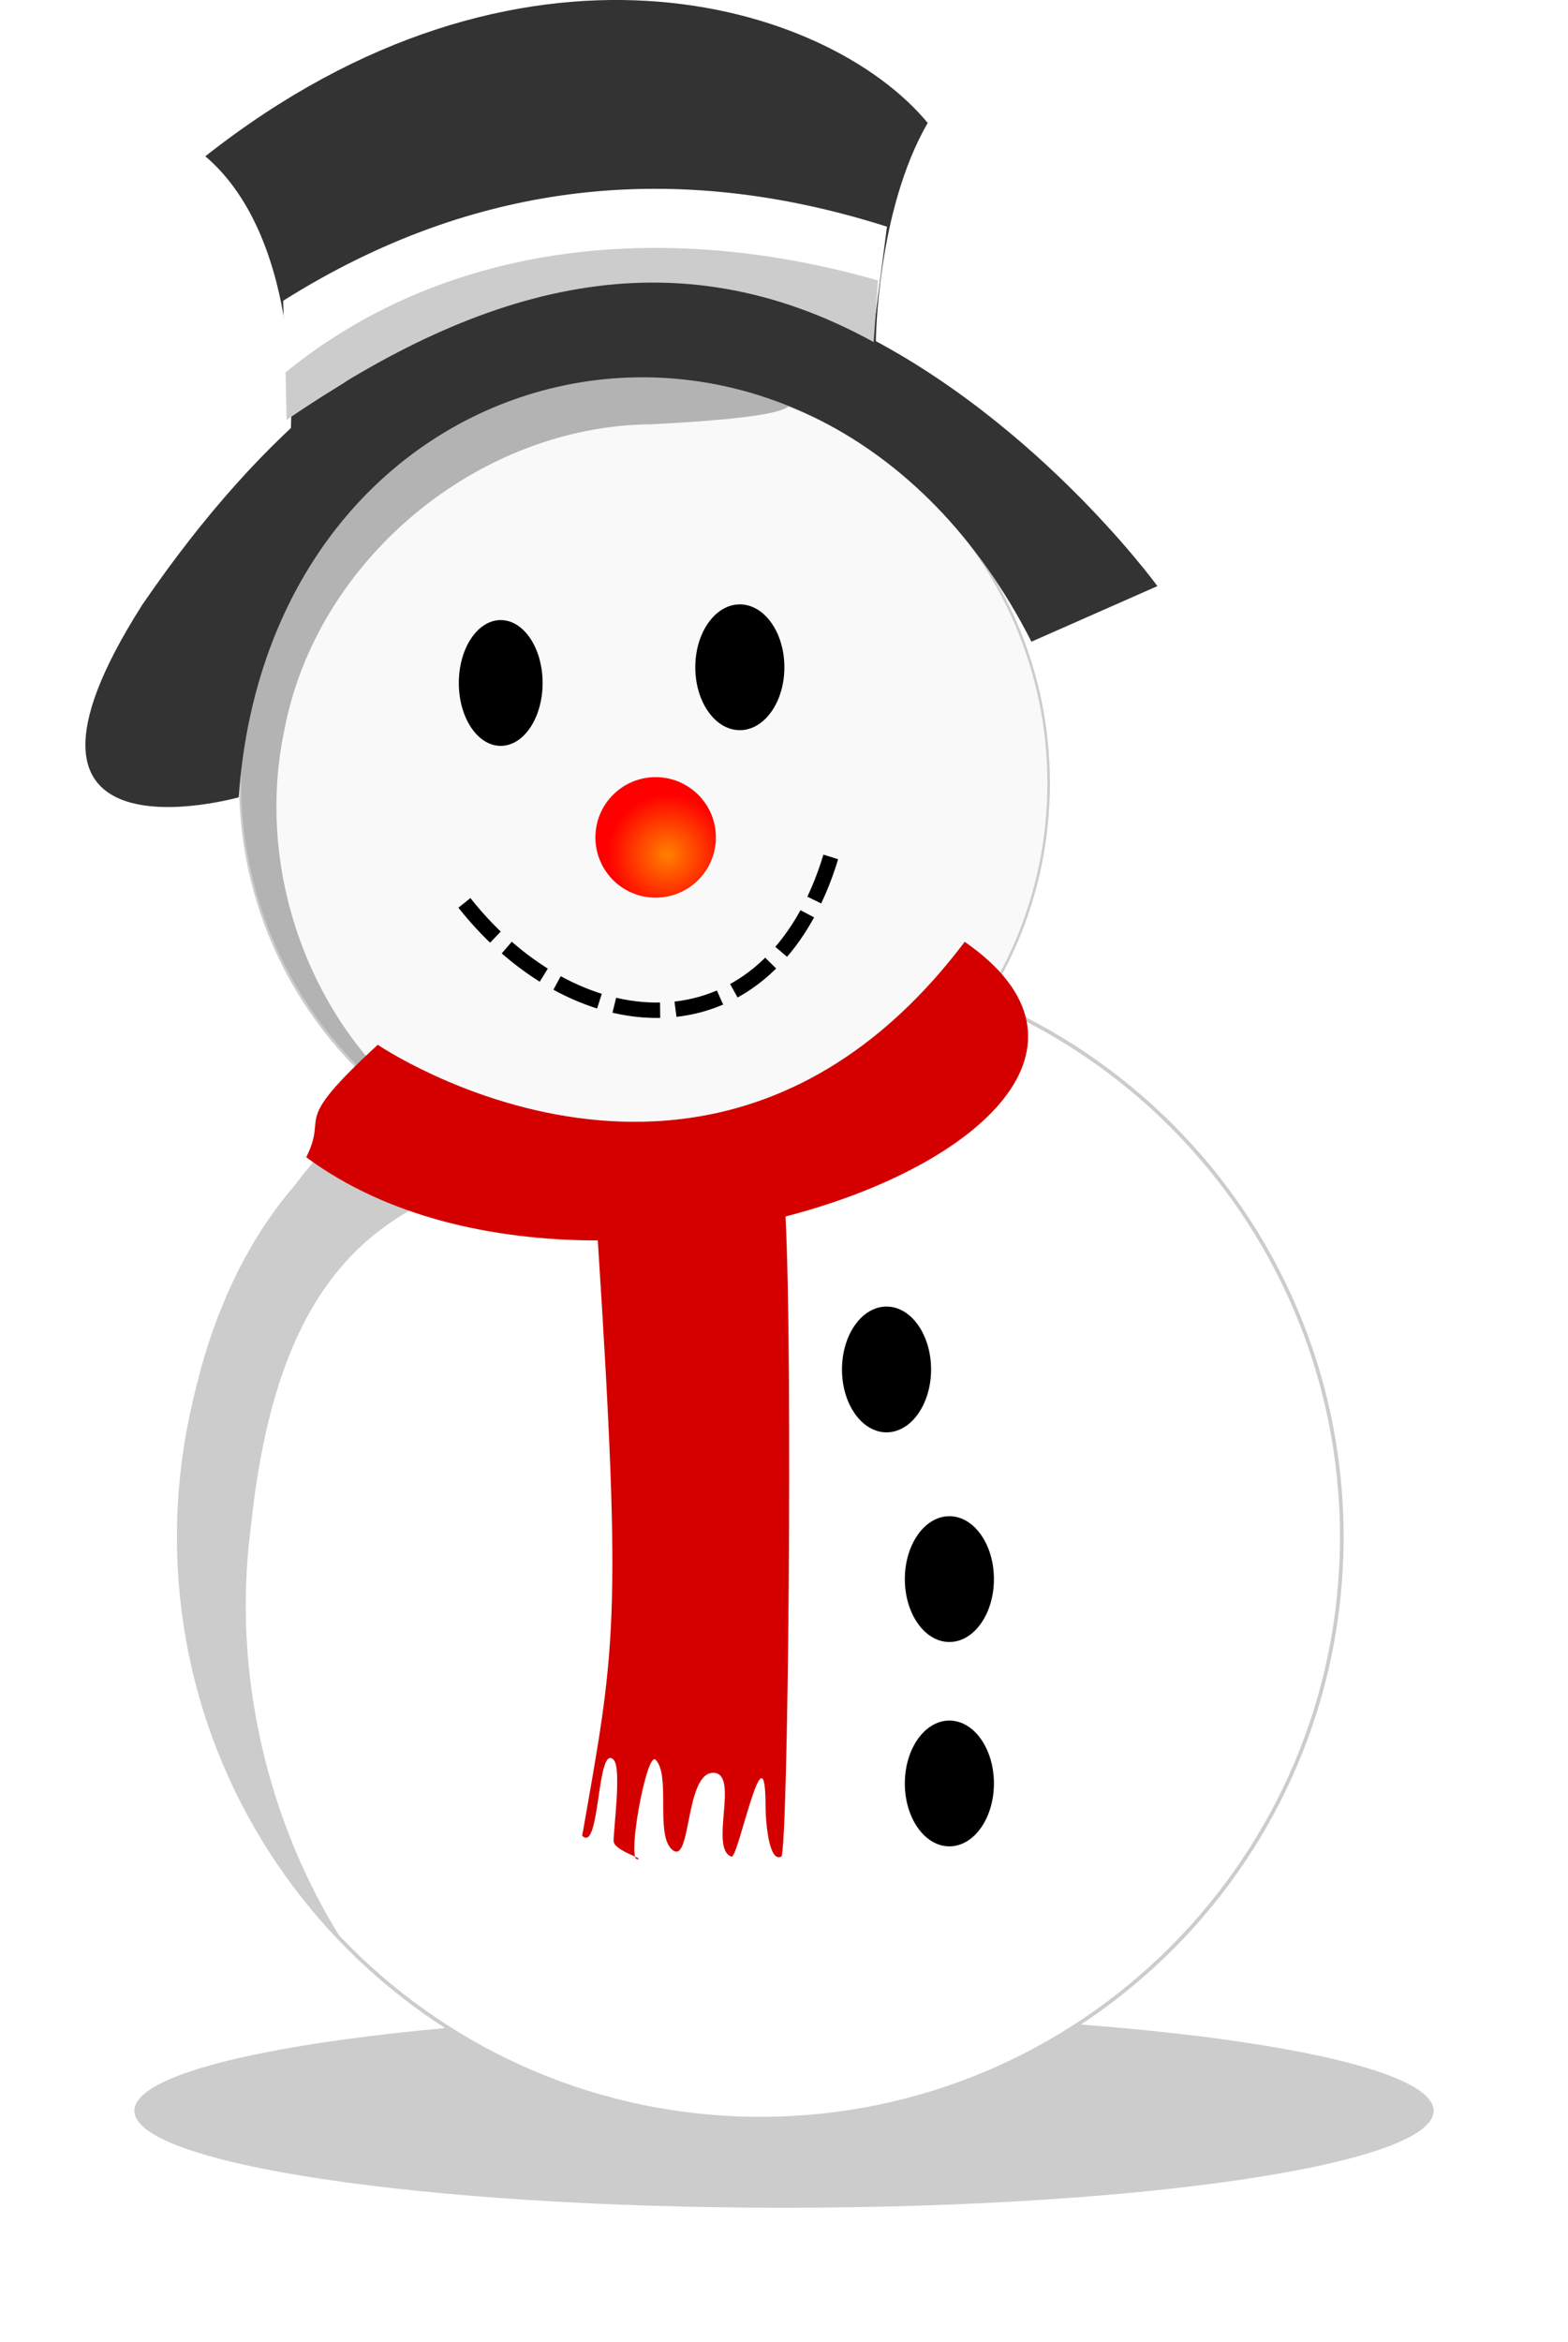 <?xml version="1.0" encoding="UTF-8" standalone="no"?>
<!-- Created with Inkscape (http://www.inkscape.org/) -->
<svg
    xmlns:inkscape="http://www.inkscape.org/namespaces/inkscape"
    xmlns:rdf="http://www.w3.org/1999/02/22-rdf-syntax-ns#"
    xmlns="http://www.w3.org/2000/svg"
    xmlns:cc="http://creativecommons.org/ns#"
    xmlns:dc="http://purl.org/dc/elements/1.1/"
    xmlns:sodipodi="http://sodipodi.sourceforge.net/DTD/sodipodi-0.dtd"
    id="svg2418"
    sodipodi:docname="_svgclean2.svg"
    viewBox="0 0 427.57 638.5"
    version="1.1"
    inkscape:version="0.48.3.1 r9886"
  >
  <title
      id="title3202"
    >Snowman</title
  >
  <defs
      id="defs2420"
    >
    <radialGradient
        id="radialGradient3065"
        gradientUnits="userSpaceOnUse"
        cy="477.72"
        cx="425.36"
        r="16.429"
        inkscape:collect="always"
      >
      <stop
          id="stop3061"
          style="stop-color:#ff8100"
          offset="0"
      />
      <stop
          id="stop3063"
          style="stop-color:#ff0000"
          offset="1"
      />
    </radialGradient
    >
    <filter
        id="filter3198"
        height="2.386"
        width="1.207"
        color-interpolation-filters="sRGB"
        y="-.693"
        x="-.103"
        inkscape:collect="always"
      >
      <feGaussianBlur
          id="feGaussianBlur3200"
          stdDeviation="15.268"
          inkscape:collect="always"
      />
    </filter
    >
  </defs
  >
  <sodipodi:namedview
      id="base"
      bordercolor="#666666"
      inkscape:pageshadow="2"
      inkscape:window-y="0"
      pagecolor="#ffffff"
      inkscape:window-maximized="0"
      inkscape:zoom="0.49497475"
      inkscape:window-x="0"
      inkscape:window-height="645"
      showgrid="false"
      borderopacity="1.0"
      inkscape:current-layer="layer1"
      inkscape:cx="80.262047"
      inkscape:cy="349.39615"
      inkscape:window-width="674"
      inkscape:pageopacity="0.0"
      inkscape:document-units="px"
  />
  <g
      id="layer1"
      inkscape:label="Ebene 1"
      inkscape:groupmode="layer"
      transform="translate(-239.07 -231.94)"
    >
    <path
        id="path3116"
        sodipodi:rx="177.14285"
        sodipodi:ry="26.428572"
        style="filter:url(#filter3198);fill:#cccccc"
        sodipodi:type="arc"
        d="m635.71 828.79c0 14.596-79.31 26.429-177.14 26.429-97.833 0-177.14-11.832-177.14-26.429 0-14.596 79.31-26.429 177.14-26.429 97.833 0 177.14 11.832 177.14 26.429z"
        transform="translate(-5.714,-21.429)"
        sodipodi:cy="828.79077"
        sodipodi:cx="458.57144"
    />
    <path
        id="path2966"
        sodipodi:rx="158.57143"
        sodipodi:ry="158.57143"
        style="stroke:#cccccc;fill:#ffffff"
        sodipodi:type="arc"
        d="m580 650.93c0 87.577-70.995 158.57-158.57 158.57-87.577 0-158.57-70.995-158.57-158.57 0-87.577 70.995-158.57 158.57-158.57 87.577 0 158.57 70.995 158.57 158.57z"
        transform="matrix(-1,0,0,1,867.82,0)"
        sodipodi:cy="650.93359"
        sodipodi:cx="421.42856"
    />
    <path
        id="path2968"
        sodipodi:rx="158.57143"
        sodipodi:ry="158.57143"
        style="stroke:#cccccc;fill:#f9f9f9"
        sodipodi:type="arc"
        d="m580 650.93c0 87.577-70.995 158.57-158.57 158.57-87.577 0-158.57-70.995-158.57-158.57 0-87.577 70.995-158.57 158.57-158.57 87.577 0 158.57 70.995 158.57 158.57z"
        transform="matrix(-.695 0 0 .695 707.71 -6.956)"
        sodipodi:cy="650.93359"
        sodipodi:cx="421.42856"
    />
    <path
        id="path2979"
        inkscape:connector-curvature="0"
        sodipodi:nodetypes="ccccc"
        style="fill:#333333"
        d="m477.9 325.05s0.209-35.524 14.142-59.599c-27.483-33.167-111.12-58.589-196.98 9.091 27.274 23.234 23.234 75.761 23.234 75.761 44.98-38.98 95.85-56.07 159.61-25.25z"
    />
    <path
        id="path2981"
        inkscape:connector-curvature="0"
        sodipodi:nodetypes="ccccc"
        style="fill:#ffffff"
        d="m476.89 325.05 4.041-31.315c-57.52-18.32-112.51-12.66-164.65 20.2l1.01 32.325c52.13-34.92 104.8-55.73 159.6-21.21z"
    />
    <path
        id="path2983"
        sodipodi:rx="15.714286"
        sodipodi:ry="24.285715"
        style="fill:#000000"
        sodipodi:type="arc"
        d="m387.14 425.22c0 13.413-7.035 24.286-15.714 24.286-8.679 0-15.714-10.873-15.714-24.286s7.035-24.286 15.714-24.286c8.679 0 15.714 10.873 15.714 24.286z"
        transform="matrix(.727 0 0 .706 105.58 117.92)"
        sodipodi:cy="425.21933"
        sodipodi:cx="371.42856"
    />
    <path
        id="path2985"
        sodipodi:rx="15.714286"
        sodipodi:ry="24.285715"
        style="fill:#000000"
        sodipodi:type="arc"
        d="m387.14 425.22c0 13.413-7.035 24.286-15.714 24.286-8.679 0-15.714-10.873-15.714-24.286s7.035-24.286 15.714-24.286c8.679 0 15.714 10.873 15.714 24.286z"
        transform="matrix(.773 0 0 .706 153.7 113.64)"
        sodipodi:cy="425.21933"
        sodipodi:cx="371.42856"
    />
    <path
        id="path3049"
        sodipodi:rx="16.428572"
        sodipodi:ry="16.428572"
        style="fill:url(#radialGradient3065)"
        sodipodi:type="arc"
        d="m438.57 473.08c0 9.073-7.355 16.429-16.429 16.429-9.073 0-16.429-7.355-16.429-16.429 0-9.073 7.355-16.429 16.429-16.429 9.073 0 16.429 7.355 16.429 16.429z"
        transform="translate(-4.286,-12.857)"
        sodipodi:cy="473.07648"
        sodipodi:cx="422.14285"
    />
    <path
        id="path3067"
        style="stroke:#000000;stroke-width:4.2;stroke-dasharray:12.6, 4.2;fill:none"
        inkscape:connector-curvature="0"
        d="m365.71 478.08c31.544 39.832 83.48 42.21 100-12.857"
    />
    <path
        id="path3069"
        sodipodi:rx="15.714286"
        sodipodi:ry="24.285715"
        style="fill:#000000"
        sodipodi:type="arc"
        d="m387.14 425.22c0 13.413-7.035 24.286-15.714 24.286-8.679 0-15.714-10.873-15.714-24.286s7.035-24.286 15.714-24.286c8.679 0 15.714 10.873 15.714 24.286z"
        transform="matrix(.773 0 0 .706 193.7 305.06)"
        sodipodi:cy="425.21933"
        sodipodi:cx="371.42856"
    />
    <path
        id="path3071"
        sodipodi:rx="15.714286"
        sodipodi:ry="24.285715"
        style="fill:#000000"
        sodipodi:type="arc"
        d="m387.14 425.22c0 13.413-7.035 24.286-15.714 24.286-8.679 0-15.714-10.873-15.714-24.286s7.035-24.286 15.714-24.286c8.679 0 15.714 10.873 15.714 24.286z"
        transform="matrix(.773 0 0 .706 210.84 362.21)"
        sodipodi:cy="425.21933"
        sodipodi:cx="371.42856"
    />
    <path
        id="path3073"
        sodipodi:rx="15.714286"
        sodipodi:ry="24.285715"
        style="fill:#000000"
        sodipodi:type="arc"
        d="m387.14 425.22c0 13.413-7.035 24.286-15.714 24.286-8.679 0-15.714-10.873-15.714-24.286s7.035-24.286 15.714-24.286c8.679 0 15.714 10.873 15.714 24.286z"
        transform="matrix(.773 0 0 .706 210.84 417.92)"
        sodipodi:cy="425.21933"
        sodipodi:cx="371.42856"
    />
    <path
        id="path3099"
        inkscape:connector-curvature="0"
        sodipodi:nodetypes="cscccc"
        style="fill:#cccccc"
        d="m403.83 550.38c-53.29-51.43-116.02 12.98-116.02 100.56 0 43.001 17.147 81.998 44.938 110.56-20.81-32.64-30.45-73.7-25.31-112.97 7.9-76.2 40.63-100.51 111.78-99.91z"
    />
    <path
        id="path3111"
        inkscape:connector-curvature="0"
        sodipodi:nodetypes="csccccc"
        style="fill:#b3b3b3"
        d="m417.49 333.55c-60.836 0-112.68 50.836-112.68 111.67 0 46.834 29.227 86.815 70.438 102.75-6.284-2.944-12.321-6.594-17.969-11.062-32.859-23.309-48.957-66.568-40.688-105.84 8.767-46.577 52.929-83.15 100.22-83.469 84.29-4.29 0.68-14.05 0.68-14.05z"
    />
    <path
        id="path2977"
        inkscape:connector-curvature="0"
        sodipodi:nodetypes="ccccc"
        style="fill:#333333"
        d="m520.33 406.87 34.345-15.152s-140.71-193.7-276.78 5.051c-46.526 73.018 26.264 52.528 26.264 52.528 8.9-126.88 157.04-158.71 216.17-42.43z"
    />
    <path
        id="path2972"
        inkscape:connector-curvature="0"
        sodipodi:nodetypes="ccsssssscssccccccsc"
        style="fill:#d40000"
        d="m502.14 488.69c40.28 27.954 4.41 61.086-48.875 74.875 1.996 37.916 0.711 173.57-1.156 174.5-3.513 1.757-4.281-10.29-4.281-13.562 0-23.709-7.442 14.176-9.281 13.562-6.234-2.078 2.357-22.844-5-22.844-7.886 0-5.861 26.295-11.438 20.719-4.296-4.296-0.126-20.126-4.281-24.281-2.189-2.189-6.827 21.874-5.594 26.406-1.891-0.875-5.844-2.462-5.844-4.281 0-3.373 2.214-19.911 0-22.125-4.633-4.633-3.604 25.677-8.562 20.719 8.864-50.646 11.01-57.258 4.25-162.28-28.933-0.026-57.818-6.601-79.5-22.688 6.201-12.403-4.826-8.251 19.5-30.656-0.01-0.02 91.68 62.49 160.06-28.08zm-89.906 249.38c0.931 0.43 1.489 0.719 0.594 0.719-0.26-0.01-0.46-0.26-0.59-0.73z"
    />
    <path
        id="path3114"
        d="m477.3 325.18 1.186-16.789c-61.071-17.436-119.45-9.233-161.55 25.06l0.297 12.952c53.57-37.02 105.59-51.17 160.06-21.22z"
        sodipodi:nodetypes="ccccc"
        style="fill:#cccccc"
        inkscape:connector-curvature="0"
    />
  </g
  >
</svg
>
